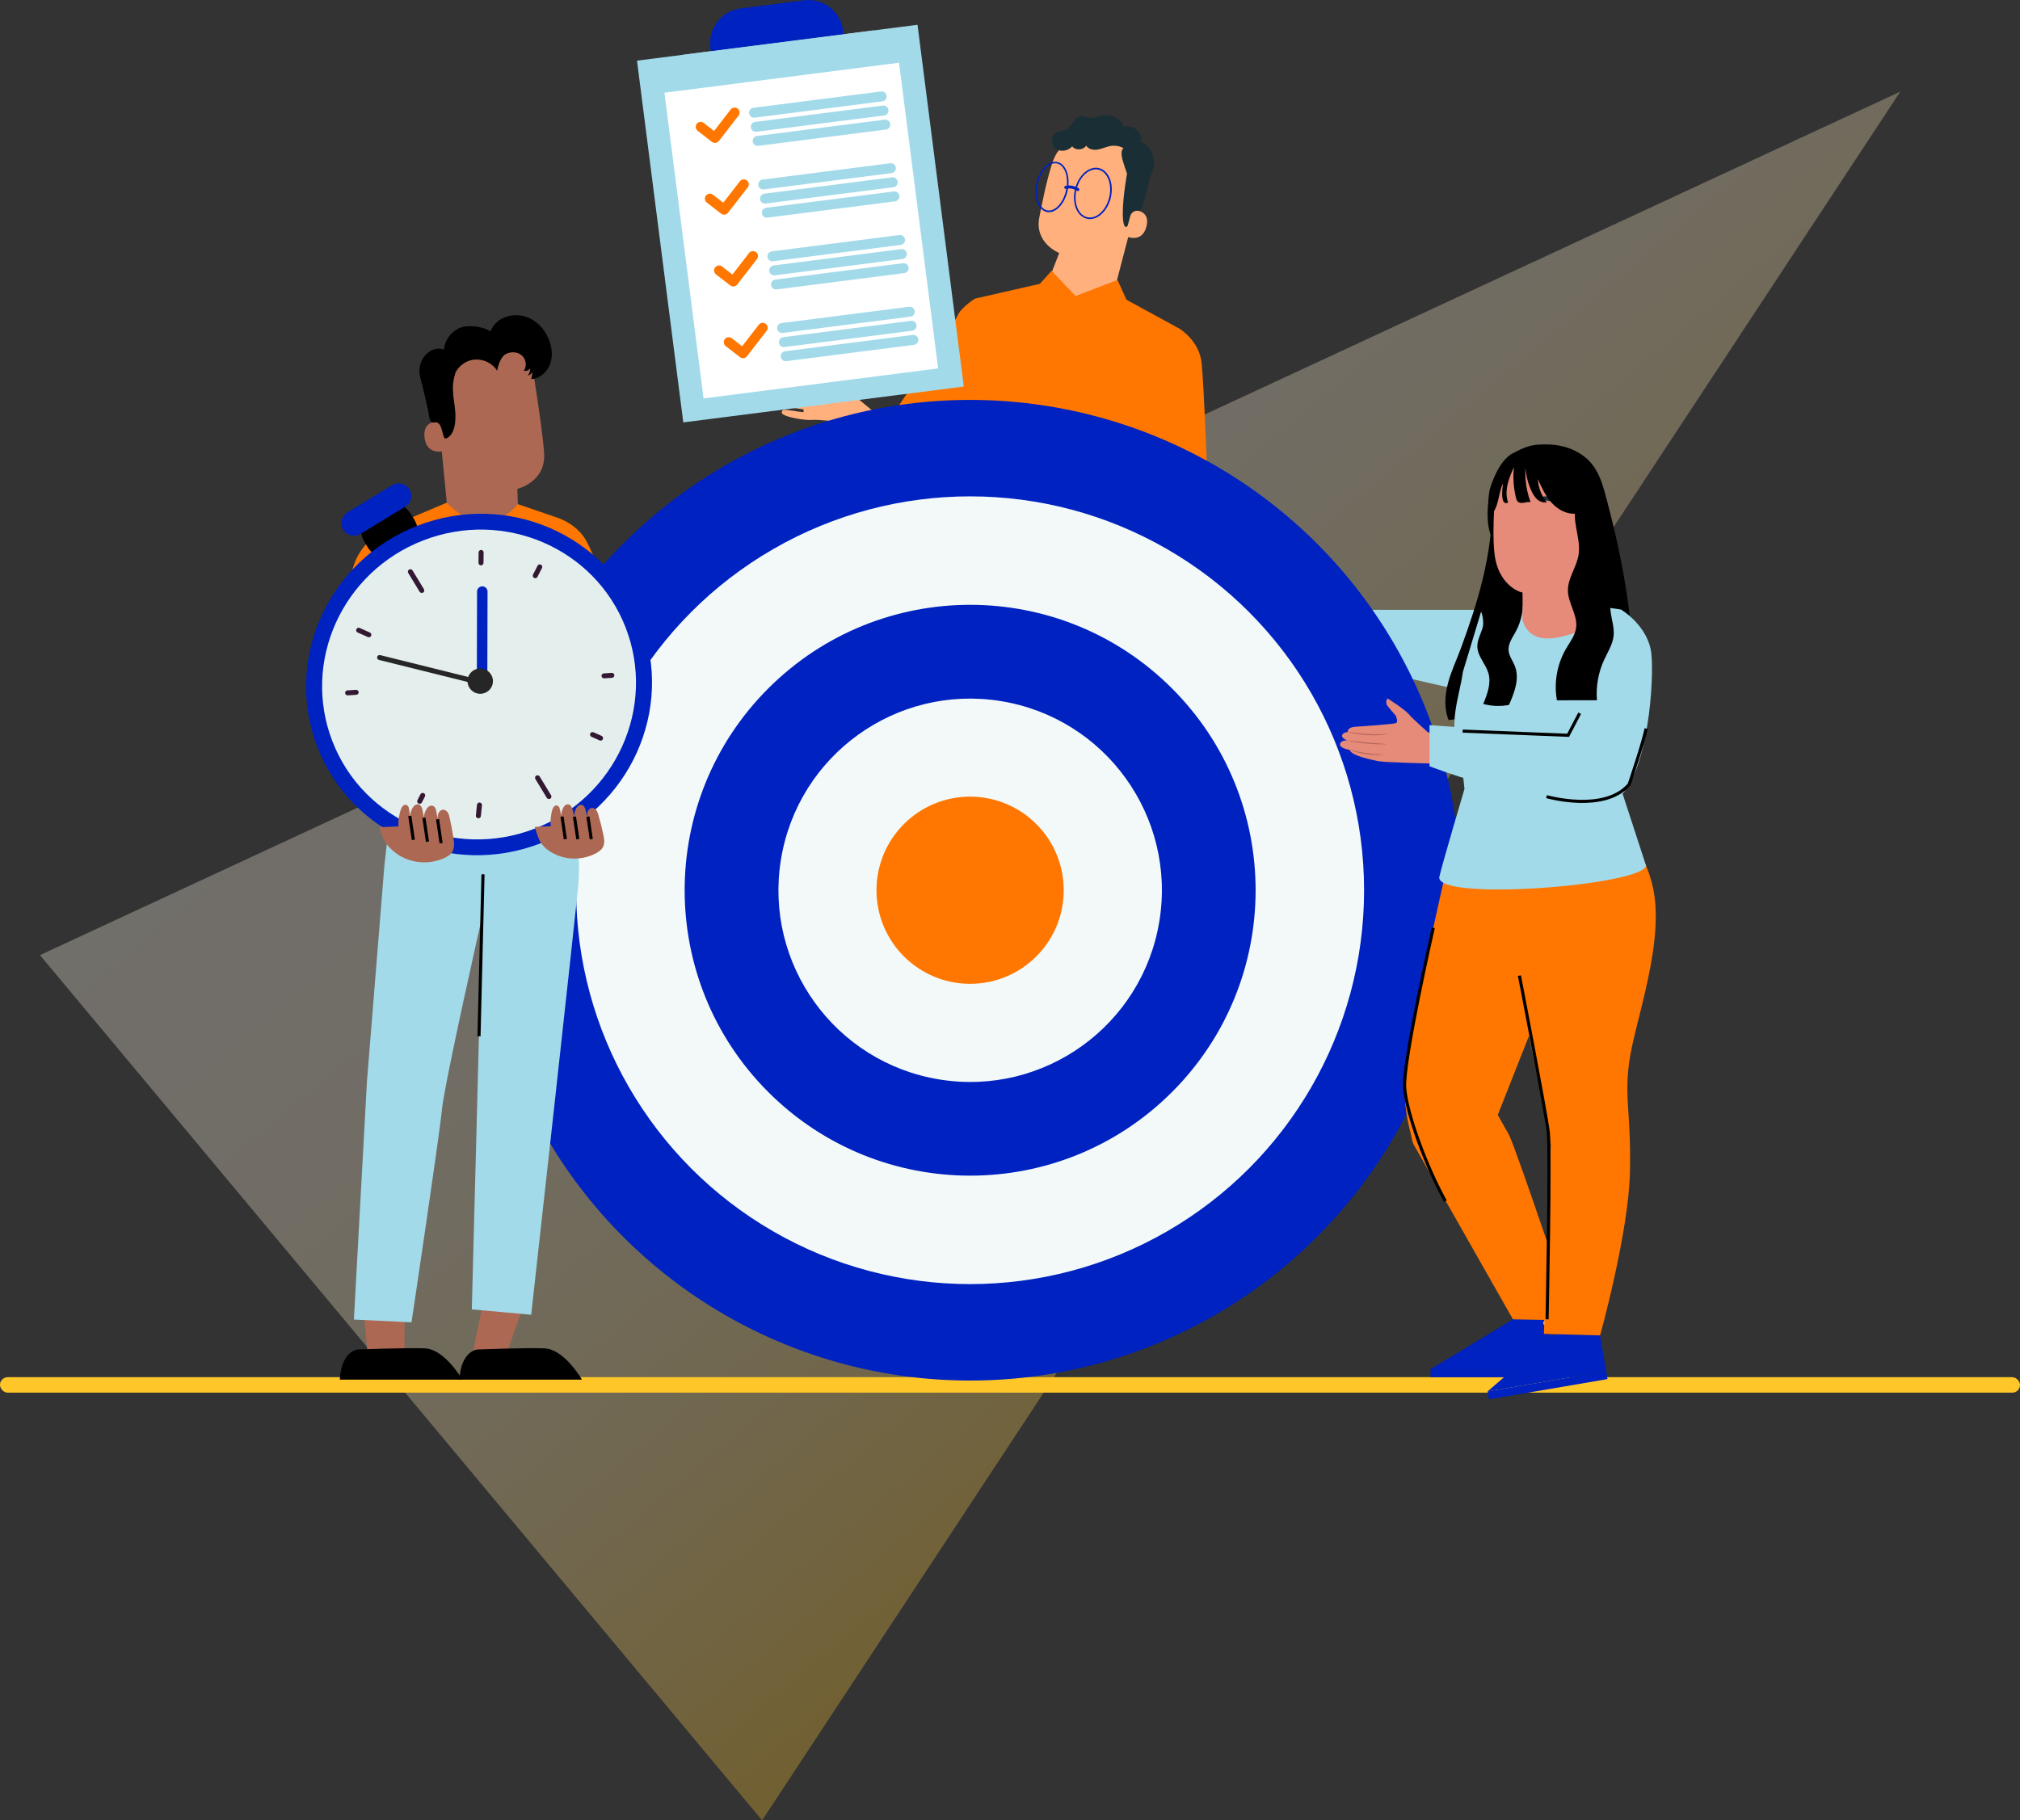 <?xml version="1.0" encoding="UTF-8" standalone="no"?>
<svg
   id="Laag_1"
   viewBox="0 0 649.28 585.24"
   version="1.1"
   width="649.28"
   height="585.24"
   xmlns="http://www.w3.org/2000/svg"
   xmlns:svg="http://www.w3.org/2000/svg">
  <rect x="0" y="0" width="649.28" height="585.24" fill="#333333" stroke="none"/>
  <defs
     id="defs21">
    <style
       id="style2">.cls-1{fill:#f3f9f8;}.cls-2,.cls-3{fill:#0022c0;}.cls-4{fill:#ffb07d;}.cls-5{fill:#fff;}.cls-6{fill:#ffc629;}.cls-7{fill:#e68a79;}.cls-8{fill:#ffbf9d;}.cls-9{fill:#e4efed;}.cls-10{fill:#f70;}.cls-11{fill:#331832;}.cls-12{fill:#ad6853;}.cls-13{fill:#b4675a;}.cls-14{fill:#e1e1e1;}.cls-15{fill:#1a2e35;}.cls-16{fill:#a2daea;}.cls-17{fill:#262626;}.cls-18{fill:url(#Naamloos_verloop_21);}.cls-18,.cls-19{opacity:.3;}.cls-20{stroke:#f70;}.cls-20,.cls-21{stroke-linecap:round;stroke-linejoin:round;stroke-width:3.2px;}.cls-20,.cls-21,.cls-22{fill:none;}.cls-21{stroke:#a2daea;}.cls-22{stroke:#000;stroke-miterlimit:10;}.cls-3{fill-rule:evenodd;}</style>
    <linearGradient
       id="Naamloos_verloop_21"
       x1="4246.66"
       y1="8517.68"
       x2="4608.95"
       y2="8517.68"
       gradientTransform="rotate(-130.14,531.86,5377.307)"
       gradientUnits="userSpaceOnUse">
      <stop
         offset="0"
         stop-color="#ffc629"
         id="stop4" />
      <stop
         offset=".14"
         stop-color="#ffd35a"
         id="stop6" />
      <stop
         offset=".28"
         stop-color="#ffde86"
         id="stop8" />
      <stop
         offset=".42"
         stop-color="#ffe8aa"
         id="stop10" />
      <stop
         offset=".57"
         stop-color="#ffefc6"
         id="stop12" />
      <stop
         offset=".71"
         stop-color="#fff4da"
         id="stop14" />
      <stop
         offset=".85"
         stop-color="#fff7e6"
         id="stop16" />
      <stop
         offset="1"
         stop-color="#fff9ea"
         id="stop18" />
    </linearGradient>
  </defs>
  <polygon
     class="cls-18"
     points="294.32,718.76 62.2,440.59 660.16,162.98 "
     id="polygon23"
     style="fill:url(#Naamloos_verloop_21)"
     transform="translate(-49.36,-133.52)" />
  <rect
     class="cls-6"
     x="0"
     y="442.76"
     width="649.28"
     height="4.99"
     rx="2.5"
     ry="2.5"
     id="rect25" />
  <g
     id="g61"
     transform="translate(-49.36,-133.52)">
    <path
       class="cls-15"
       d="m 338.78,470.99 c -5.56,1.24 -21.31,5.03 -21.93,8.31 l 39.99,6.65 1.55,-11.39 c 0.08,-0.57 -0.48,-1.02 -1.02,-0.82 -1.94,0.72 -6.4,1.34 -14.96,-2.39 -1.14,-0.5 -2.41,-0.63 -3.63,-0.36 z"
       id="path27" />
    <rect
       class="cls-12"
       x="383.09"
       y="468.65"
       width="12.96"
       height="18.09"
       transform="rotate(0.4,391.29,479.923)"
       id="rect29" />
    <path
       class="cls-15"
       d="m 378.41,479.32 c -5.31,2.07 -20.3,8.22 -20.41,11.55 l 40.53,0.48 -0.2,-11.49 c -0.01,-0.58 -0.63,-0.94 -1.13,-0.65 -1.8,1.01 -6.12,2.29 -15.15,-0.08 -1.21,-0.32 -2.48,-0.26 -3.64,0.2 z"
       id="path31" />
    <path
       class="cls-5"
       d="m 386.05,472.11 c 0,0 -0.05,-0.28 0.05,-0.78 0.09,-0.49 0.31,-1.21 0.81,-1.97 0.26,-0.36 0.53,-0.82 1.13,-1.04 0.3,-0.11 0.71,-0.02 0.93,0.28 0.22,0.29 0.26,0.63 0.23,0.95 -0.15,1.3 -1.38,2.44 -2.86,2.49 -1.48,0.02 -2.73,-0.94 -3.2,-2.12 -0.1,-0.3 -0.15,-0.67 0.04,-1 0.19,-0.33 0.62,-0.43 0.91,-0.35 0.6,0.15 0.95,0.54 1.28,0.83 0.65,0.63 1.03,1.27 1.24,1.72 0.21,0.45 0.27,0.73 0.25,0.74 -0.08,0.05 -0.42,-1.05 -1.71,-2.23 -0.33,-0.27 -0.7,-0.61 -1.13,-0.7 -0.21,-0.04 -0.4,0.03 -0.49,0.19 -0.09,0.16 -0.08,0.42 0.01,0.66 0.4,0.96 1.54,1.84 2.8,1.81 1.25,-0.03 2.33,-1.04 2.46,-2.08 0.03,-0.25 -0.02,-0.51 -0.14,-0.67 -0.12,-0.16 -0.32,-0.22 -0.51,-0.16 -0.41,0.12 -0.72,0.53 -0.97,0.86 -1.01,1.42 -1.03,2.59 -1.12,2.56 z"
       id="path33" />
    <path
       class="cls-10"
       d="m 353.31,308.25 c 0,0 -5.15,10.2 -6.13,21.98 -0.38,4.56 -6.06,133.17 -6.06,133.17 l 20.5,3.31 13.11,-117.94 1.62,0.64 c 0,0 3.14,51.71 2.75,59.94 -0.35,7.39 0.58,61.68 0.58,61.68 l 18.71,3.24 5.27,-70.75 3.83,-68.09 0.52,-19.92 -54.71,-7.25 z"
       id="path35" />
    <g
       id="g47">
      <g
         id="g43">
        <path
           class="cls-4"
           d="m 407.1,175.44 -0.81,-0.18 c -8.16,-1.8 -16.34,2.97 -18.8,10.96 -2.28,7.43 -3.19,12.98 -4.04,17.05 -1.75,8.43 6.37,11.59 6.37,11.59 l -2.37,6.1 c -1.42,5.62 2,11.32 7.63,12.71 v 0 c 5.55,1.37 11.18,-1.97 12.63,-7.51 l 8.1,-31.02 c 2.68,-8.56 -0.07,-17.26 -8.7,-19.7 z"
           id="path37" />
        <path
           class="cls-15"
           d="m 389.15,182.54 c 0,0 3.38,-4.77 6.19,-5.44 3.4,-0.81 3.98,2.86 7.09,2.69 3.11,-0.17 6.36,-0.95 8.85,1.97 2.73,3.2 0.81,4.6 0.19,8.38 -2.52,15.3 -0.7,20.19 1.66,13.24 0.26,-0.76 2.56,-0.9 3.61,-4.13 1.36,-4.18 2.67,-9.34 2.39,-12.58 -0.24,-2.74 -1.31,-4.82 -3.49,-7.35 -3.45,-3.99 -9.1,-5.3 -13.04,-5.77 -3.94,-0.46 -12.34,2.33 -13.44,9 z"
           id="path39" />
        <path
           class="cls-4"
           d="m 412.64,203.02 c 0.34,-1.29 1.68,-2.06 2.95,-1.65 1.53,0.5 3.08,1.77 2.26,4.99 -1.45,5.71 -6.88,3.07 -6.85,2.9 0.02,-0.11 1.01,-3.85 1.64,-6.24 z"
           id="path41" />
      </g>
      <path
         class="cls-15"
         d="m 388.55,181.2 c 1.54,1.31 4.12,0.92 5.43,-0.63 1.08,1.4 3.58,1.26 4.51,-0.24 0.73,1.22 2.4,1.52 3.79,1.26 1.4,-0.25 2.69,-0.92 4.09,-1.15 1.39,-0.22 2.83,0.04 4.08,0.68 -1.19,1.3 -0.37,3.6 0.41,6.05 0.45,1.41 1.08,2.92 1.4,4.36 0.32,1.45 1.67,2.77 3.13,2.53 1.2,-0.2 2,-1.31 2.66,-2.32 1.23,-1.88 2.51,-3.97 2.23,-6.19 -0.19,-1.49 -0.83,-3.63 -1.84,-4.74 -1.6,-1.74 -2.25,-1.54 -2.25,-1.54 0,0 0.27,-2.36 -1.28,-3.81 -2.05,-1.92 -4.33,-1.12 -4.33,-1.12 0,0 -0.77,-3.05 -4.59,-3.65 -2.94,-0.47 -3.93,0.88 -5.89,0.76 -1.22,-0.07 -2.39,-0.81 -3.58,-0.55 -2.01,0.43 -2.53,3.23 -4.34,4.2 -0.99,0.54 -2.24,0.43 -3.24,0.96 -1.79,0.94 -1.93,3.83 -0.38,5.14 z"
         id="path45" />
    </g>
    <g
       id="g59">
      <path
         class="cls-10"
         d="m 427.62,238.73 c 0.5,0.08 7.22,4.11 7.97,11.47 0.75,7.36 1.75,34.04 1.75,34.04 l 4.25,8.46 c 0,0 -4.01,13.57 -13.66,9.31 0,0 -6.92,0.09 -7.96,-7.08 -1.04,-7.16 -1.92,-28.17 -1.92,-28.17 l 9.56,-28.04 z"
         id="path49" />
      <path
         class="cls-10"
         d="m 408.56,223.52 2.88,6.37 16.18,8.84 -12.94,48.98 -2.37,26.38 c -0.32,3.51 -3.59,5.98 -7.05,5.32 l -53.69,-10.29 c -1.34,-0.26 -1.7,-2.06 -1.63,-3.94 0.07,-1.69 0.51,-3.34 1.23,-4.86 l 4.45,-9.52 c -1.42,6.14 7.41,-36.8 7.74,-38.36 l -0.57,-22.92 20.8,-4.75 3.78,-4.18 7.71,8.1 13.48,-5.16 z"
         id="path51" />
      <path
         class="cls-10"
         d="m 362.8,229.5 c 0,0 -4.49,2.82 -5.57,5.34 -1.08,2.52 -20.14,30.85 -20.14,30.85 l -7.32,0.76 -2.5,3.58 c -2.96,4.25 -2.66,10.05 0.91,13.8 0.22,0.24 0.45,0.45 0.67,0.63 3.43,2.86 10.26,3.88 14.98,-0.17 4.48,-3.83 18.06,-18.01 18.06,-18.01 l 3.15,-19.52 z"
         id="path53" />
      <path
         class="cls-4"
         d="m 332.95,268.19 -9.13,-7.58 -5.82,5.17 0.54,3.05 11.45,11.75 c 0,0 2.73,-1.4 3.86,-4.74 1.19,-3.52 -0.9,-7.64 -0.9,-7.64 z"
         id="path55" />
      <path
         class="cls-4"
         d="m 323.46,263.94 c 0.12,-0.17 1.56,-4.34 -1.25,-7.66 -2.81,-3.32 -5.59,-4.77 -7.23,-5.85 -1.64,-1.08 -4.83,-4.75 -5.6,-4.11 -0.77,0.64 -1.23,1.71 -0.52,3.22 0.71,1.5 5.72,4.39 4.7,5.99 -0.42,0.65 -2.12,0.5 -2.12,0.5 0,0 -6.5,-0.62 -9.16,-1.29 -2.66,-0.67 -5.17,-0.55 -5.18,0.41 -0.01,0.95 0.42,1.55 2.63,2.1 2.21,0.55 5.86,0.99 5.97,1.54 0.1,0.54 -0.69,0.75 -1.98,0.44 -1.29,-0.3 -7.44,-1.3 -7.97,-0.66 -0.53,0.63 -0.38,1.76 0.42,2.12 l 1.36,0.75 c 0,0 -1.03,1.03 -0.43,1.79 0.59,0.77 2.22,0.79 2.22,0.79 l 8.19,1.08 c 0,0 0.39,0.57 0.1,0.87 -0.29,0.3 -6.6,-1.2 -6.76,-0.51 -0.16,0.69 -0.77,0.93 1.06,1.7 1.84,0.77 6.63,1.55 8.43,1.36 1.8,-0.19 9.07,0.65 9.07,0.65 z"
         id="path57" />
    </g>
  </g>
  <polygon
     class="cls-16"
     points="494.77,349.92 520.52,355.79 526.27,329.59 490.51,329.59 "
     id="polygon63"
     transform="translate(-49.36,-133.52)" />
  <g
     id="g123"
     transform="translate(-49.36,-133.52)">
    <g
       id="g109">
      <rect
         class="cls-16"
         x="261.17"
         y="146.8"
         width="90.9"
         height="117.25"
         transform="rotate(-7.29,306.483,205.352)"
         id="rect65" />
      <rect
         class="cls-5"
         x="268.9"
         y="158.12"
         width="76.01"
         height="99.08"
         transform="rotate(-7.29,306.814,207.58)"
         id="rect67" />
      <path
         class="cls-2"
         d="m 288.13,134.88 h 20.54 c 6.21,0 11.25,5.04 11.25,11.25 v 1.2 h -43.04 v -1.2 c 0,-6.21 5.04,-11.25 11.25,-11.25 z"
         transform="rotate(-7.29,298.284,141.074)"
         id="path69" />
      <g
         id="g81">
        <polyline
           class="cls-20"
           points="274.58 174.31 279.17 177.87 285.49 169.7"
           id="polyline71" />
        <g
           id="g79">
          <line
             class="cls-21"
             x1="291.72"
             y1="169.76"
             x2="332.76"
             y2="164.51"
             id="line73" />
          <line
             class="cls-21"
             x1="292.3"
             y1="174.29"
             x2="333.34"
             y2="169.05"
             id="line75" />
          <line
             class="cls-21"
             x1="292.88"
             y1="178.83"
             x2="333.92"
             y2="173.58"
             id="line77" />
        </g>
      </g>
      <g
         id="g93">
        <polyline
           class="cls-20"
           points="277.53 197.39 282.12 200.94 288.44 192.78"
           id="polyline83" />
        <g
           id="g91">
          <line
             class="cls-21"
             x1="294.68"
             y1="192.84"
             x2="335.71"
             y2="187.59"
             id="line85" />
          <line
             class="cls-21"
             x1="295.25"
             y1="197.37"
             x2="336.29"
             y2="192.12"
             id="line87" />
          <line
             class="cls-21"
             x1="295.83"
             y1="201.9"
             x2="336.87"
             y2="196.66"
             id="line89" />
        </g>
      </g>
      <g
         id="g105">
        <polyline
           class="cls-20"
           points="280.48 220.47 285.07 224.02 291.39 215.85"
           id="polyline95" />
        <g
           id="g103">
          <line
             class="cls-21"
             x1="297.63"
             y1="215.92"
             x2="338.66"
             y2="210.67"
             id="line97" />
          <line
             class="cls-21"
             x1="298.21"
             y1="220.45"
             x2="339.24"
             y2="215.2"
             id="line99" />
          <line
             class="cls-21"
             x1="298.79"
             y1="224.98"
             x2="339.82"
             y2="219.73"
             id="line101" />
        </g>
      </g>
      <path
         class="cls-16"
         d="m 268.4,147.25 h 62.45 v 2.29 c 0,2.51 -2.04,4.55 -4.55,4.55 h -53.35 c -2.51,0 -4.55,-2.04 -4.55,-4.55 z"
         transform="rotate(-7.29,299.489,150.608)"
         id="path107" />
    </g>
    <g
       id="g121">
      <polyline
         class="cls-20"
         points="283.6 243.53 288.19 247.08 294.51 238.91"
         id="polyline111" />
      <g
         id="g119">
        <line
           class="cls-21"
           x1="300.75"
           y1="238.97"
           x2="341.78"
           y2="233.73"
           id="line113" />
        <line
           class="cls-21"
           x1="301.33"
           y1="243.51"
           x2="342.36"
           y2="238.26"
           id="line115" />
        <line
           class="cls-21"
           x1="301.9"
           y1="248.04"
           x2="342.94"
           y2="242.79"
           id="line117" />
      </g>
    </g>
  </g>
  <g
     id="g135"
     transform="translate(-49.36,-133.52)">
    <circle
       class="cls-2"
       cx="361.18"
       cy="419.73"
       r="157.64"
       id="circle125" />
    <circle
       class="cls-1"
       cx="361.18"
       cy="419.73"
       r="126.63"
       id="circle127" />
    <circle
       class="cls-2"
       cx="361.18"
       cy="419.73"
       r="91.76"
       transform="rotate(-45,361.185,419.722)"
       id="circle129" />
    <circle
       class="cls-1"
       cx="361.18"
       cy="419.73"
       r="61.62"
       transform="rotate(-80.78,361.199,419.729)"
       id="circle131" />
    <circle
       class="cls-10"
       cx="361.18"
       cy="419.73"
       r="30.09"
       id="circle133" />
  </g>
  <polygon
     class="cls-3"
     points="509.17,576.28 547.83,576.28 547.83,573.71 509.17,573.71 "
     id="polygon137"
     transform="translate(-49.36,-133.52)" />
  <polygon
     class="cls-3"
     points="535.64,557.68 509.17,573.71 547.83,573.71 547.83,557.68 "
     id="polygon139"
     transform="translate(-49.36,-133.52)" />
  <polygon
     class="cls-3"
     points="527.95,583.4 566.05,576.9 565.62,574.37 527.51,580.86 "
     id="polygon141"
     transform="translate(-49.36,-133.52)" />
  <polygon
     class="cls-3"
     points="550.92,560.61 527.51,580.86 565.62,574.37 562.93,558.56 "
     id="polygon143"
     transform="translate(-49.36,-133.52)" />
  <path
     class="cls-14"
     d="m 497.16,424.17 c 0.61,-0.05 1.22,0.43 1.3,1.03 0.08,0.61 -0.4,1.23 -1.01,1.3 -0.61,0.06 -1.36,-0.49 -1.37,-1.1 -0.01,-0.61 0.6,-1.32 1.2,-1.23"
     id="path145" />
  <g
     id="g151"
     transform="translate(-49.36,-133.52)">
    <path
       class="cls-10"
       d="m 513.96,414.27 c 0,0 -10.47,45.64 -12.66,62.91 -1.53,12.02 1.49,19.93 1.85,22.34 0.12,0.81 0.39,1.59 0.79,2.3 l 31.72,55.86 19.5,0.38 c 0,0 -17.45,-52.33 -20.71,-59.57 l -3.67,-6.52 29.03,-73.51 -45.84,-4.18 z"
       id="path147" />
    <path
       class="cls-10"
       d="m 531.01,415.08 c -0.36,1.45 16.81,86.41 16.81,86.41 l -2.21,60.87 18.06,0.49 c 0,0 9.24,-33.16 9.6,-52.73 0.36,-19.56 -1.85,-22.91 -0.25,-35.13 1.69,-12.88 12.02,-39.41 7.34,-57.41 -3.92,-15.05 -14.01,-22.29 -14.01,-22.29 l -35.34,19.78 z"
       id="path149" />
  </g>
  <path
     d="m 516.41,160.59 -36.67,1 c -0.21,17.69 -4.76,32 -10.14,46.74 -1.37,3.75 -3.1,7.29 -4.15,11.2 -1.05,3.91 -1.33,8.37 0.2,12.02 3.11,-0.89 9.78,0.75 12.89,-0.14 0.03,-1.2 0.06,-2.4 0.08,-3.59 0.2,1.56 1.18,2.98 2.35,3.68 1.51,0.9 3.26,0.89 4.93,0.83 9.7,-0.38 19.37,-2.03 28.81,-4.91 1.25,-0.38 8.77,1.74 8.77,1.74 4.15,-17.93 -1.66,-48.95 -7.09,-68.56 z"
     id="path153" />
  <path
     class="cls-16"
     d="m 476.24,196.07 -6.04,19.98 c 0,0 0.21,-1.58 0,0 -1.04,7.87 -5.17,17.33 -0.68,26.46 l 1.2,11.13 c 0,0 -7.33,24.72 -8.11,28.4 -0.58,7.76 64.54,2.69 66.5,-3.64 l -8.55,-26.23 0.56,-33.51 c 0.47,-11.14 -0.1,-22.7 -0.1,-22.7 l -15.62,-2.26 -16,1.17 z"
     id="path155" />
  <g
     class="cls-19"
     id="g159"
     transform="translate(-49.36,-133.52)">
    <path
       d="m 542.98,373.32 c -2.78,-0.77 -5.36,-2.24 -6.78,-4.75 l -0.05,0.15 c 0.54,3.25 3.29,6.27 6.47,7.11 3.18,0.84 6.55,-0.49 8.62,-3.05 -2.72,0.95 -5.48,1.31 -8.26,0.54 z"
       id="path157" />
  </g>
  <g
     id="g173"
     transform="translate(-49.36,-133.52)">
    <g
       id="g169">
      <path
         class="cls-7"
         d="m 508.32,368.93 c 0,0 -4.87,-4.27 -6.17,-5.83 -1.31,-1.56 -6.74,-5.01 -6.74,-5.01 0,0 -0.79,0.48 -0.33,1.95 0.14,0.45 2.92,3.57 2.92,3.57 0,0 0.94,2.08 -0.02,2.42 -0.96,0.34 -13.1,1.15 -13.1,1.15 -2.6,0.18 -2.31,1.69 -2.31,1.69 0,0 -1.79,0.06 -1.85,1.27 -0.04,0.78 1.71,1.45 1.71,1.45 0,0 -1.93,-0.26 -2.34,1.09 -0.41,1.35 3.12,1.96 3.12,1.96 0.48,1.89 7.28,3.18 9.09,3.59 1.81,0.41 17.75,0.79 17.75,0.79 l 1.8,-9.13 -3.54,-0.97 z"
         id="path161" />
      <path
         class="cls-13"
         d="m 495.49,369.53 c 0,0 -0.71,0.18 -1.89,0.29 -1.18,0.1 -2.81,0.15 -4.61,0.04 -1.8,-0.11 -3.42,-0.34 -4.57,-0.55 -1.16,-0.21 -1.87,-0.4 -1.86,-0.44 0,-0.05 0.73,0.05 1.89,0.2 1.16,0.15 2.77,0.34 4.56,0.45 1.78,0.11 3.4,0.1 4.57,0.06 1.17,-0.04 1.9,-0.09 1.9,-0.04 z"
         id="path163" />
      <path
         class="cls-13"
         d="m 495.02,372.79 c 0,0 -0.7,0.06 -1.83,0.04 -1.13,-0.02 -2.68,-0.08 -4.4,-0.22 -1.72,-0.14 -3.26,-0.36 -4.37,-0.58 -1.11,-0.21 -1.78,-0.4 -1.77,-0.44 0,-0.05 0.7,0.05 1.81,0.2 1.11,0.15 2.65,0.33 4.36,0.47 1.65,0.12 3.14,0.23 4.38,0.32 1.12,0.08 1.82,0.16 1.81,0.2 z"
         id="path165" />
      <path
         class="cls-13"
         d="m 494.06,376.07 c 0,0 -0.61,0.14 -1.61,0.17 -1,0.03 -2.39,-0.03 -3.9,-0.25 -1.51,-0.22 -2.86,-0.54 -3.82,-0.81 -0.96,-0.27 -1.54,-0.49 -1.53,-0.53 0.03,-0.11 2.4,0.57 5.39,1.01 1.5,0.22 2.86,0.32 3.85,0.35 0.99,0.03 1.61,0.02 1.61,0.07 z"
         id="path167" />
    </g>
    <path
       class="cls-16"
       d="m 570.38,329.48 c 0,0 8.9,5.26 9.79,14.37 0.86,8.71 -1.01,37.5 -10.43,46.08 -2.16,1.97 -16.91,1.59 -30.89,-1.24 -15.37,-3.11 -30,-8.82 -30,-8.82 v -13.23 c 0,0 44.53,3.29 44.53,3.29 l 16.99,-40.45 z"
       id="path171" />
  </g>
  <g
     id="g199"
     transform="translate(-49.36,-133.52)">
    <path
       d="m 534.25,342.58 c -0.15,-2.16 1.26,-4.07 2.3,-5.98 1.93,-3.55 2.69,-7.73 2.13,-11.73 l -13.76,4.33 c 0.93,1.27 1.55,4.41 0.92,6.38 -0.63,1.97 -1.7,3.88 -1.62,5.94 0.12,3.09 2.73,5.5 3.57,8.47 0.92,3.27 -0.39,6.7 -1.68,9.84 2.69,0.75 5.55,0.86 8.28,0.32 1.72,-3.94 3.46,-8.39 1.92,-12.4 -0.67,-1.75 -1.94,-3.32 -2.07,-5.18 z"
       id="path175" />
    <g
       id="g195">
      <g
         id="g185">
        <path
           d="m 566.25,296.13 c -1.42,-6.04 -2.88,-12.32 -7.88,-15.99 -4.46,-3.27 -9.44,-4.06 -14.95,-3.65 -2.71,0.2 -5.74,1.56 -8.07,2.97 -3.19,1.94 -4.44,5.71 -5.9,9.15 -2.92,6.88 -2.22,16.05 -0.01,18.54 l 28.82,14.04 c 4.93,-2.77 8.25,-4.1 9.4,-9.64 0.78,-3.77 -0.53,-11.67 -1.41,-15.42 z"
           id="path177" />
        <g
           id="g183">
          <path
             class="cls-7"
             d="m 557.94,285.76 -18.01,-4.68 c -5.77,-0.65 -9.66,6.44 -10.07,12.23 -0.45,6.44 -0.74,14.32 -0.01,19.13 1.26,8.28 6.8,11.03 8.39,11.47 0.26,0.07 0.48,0.08 0.48,0.08 0,0.41 0.04,1.04 0.05,2.42 l -0.05,6.46 c 2.38,7.84 10.32,6.9 20.24,2.82 l 1.99,-46.46 c 0.05,-1.76 -1.26,-3.27 -3.02,-3.47 z"
             id="path179" />
          <path
             class="cls-15"
             d="m 544,293.95 c 0.11,0.37 1.45,0.28 3,0.57 1.56,0.26 2.78,0.8 3.01,0.48 0.1,-0.15 -0.1,-0.5 -0.58,-0.89 -0.48,-0.38 -1.27,-0.77 -2.2,-0.93 -0.93,-0.16 -1.8,-0.07 -2.38,0.13 -0.59,0.19 -0.89,0.46 -0.85,0.64 z"
             id="path181" />
        </g>
      </g>
      <path
         d="m 539.75,279.96 c -0.44,3.9 0.22,7.91 1.89,11.46 0.47,0.99 1.03,1.97 1.85,2.68 0.83,0.72 1.98,1.14 3.04,0.88 -1.7,-2.09 -2.72,-4.73 -2.87,-7.42 1.23,2.71 2.49,5.47 4.5,7.66 2.01,2.19 4.93,3.77 7.88,3.42 l -0.26,-1.98 c 0.47,1.41 1.22,2.8 2.45,3.63 1.23,0.83 3.02,0.96 4.15,-0.02 -1.13,-4.81 1.68,-10.14 -0.31,-14.66 -1.38,-3.13 -4.71,-4.94 -8,-5.88 -4.63,-1.32 -9.6,-1.38 -14.26,-0.17"
         id="path187" />
      <g
         id="g193">
        <path
           class="cls-15"
           d="m 540.15,280.03 c -0.01,0.07 -0.03,0.14 -0.04,0.21 h 0.03 c 0,-0.06 0,-0.14 0,-0.21 z"
           id="path189" />
        <path
           d="m 540.12,280.24 -0.59,-0.23 c -1.85,-0.89 -3.07,-1.92 -5.83,0.66 -1.5,1.4 -2.81,3.47 -3.74,5.57 -0.83,1.88 -1.72,3.92 -1.98,5.95 -0.34,2.66 -0.38,4.6 0,7.41 1.61,-1.13 2.39,-3.1 2.87,-5 0.47,-1.91 0.73,-3.9 1.64,-5.64 -0.23,1.63 -0.47,3.29 -0.16,4.9 0.08,0.44 0.22,0.9 0.56,1.2 0.34,0.29 0.93,0.33 1.2,-0.03 -0.65,-1.85 -0.59,-3.9 -0.15,-5.81 0.44,-1.91 1.23,-3.72 2.04,-5.52 -0.35,3.28 -0.13,6.61 0.64,9.81 0.11,0.46 0.25,0.94 0.59,1.27 0.51,0.49 1.31,0.48 2.01,0.36 0.7,-0.12 1.41,-0.33 2.1,-0.15 -1.72,-4.69 -2.14,-9.85 -1.19,-14.75 z"
           id="path191" />
      </g>
    </g>
    <path
       d="m 556.32,295.21 c -2.26,5.14 1.31,11.08 0.45,16.63 -0.62,4 -3.5,7.52 -3.44,11.57 0.06,4.1 3.17,7.85 2.64,11.91 -0.33,2.51 -1.98,4.6 -3.26,6.79 -2.88,4.95 -3.93,10.93 -2.91,16.56 4.29,0 8.58,-0.02 12.86,-0.02 -0.36,-4.4 0.43,-8.9 2.27,-12.91 1.18,-2.57 2.81,-5.03 3.09,-7.85 0.26,-2.58 -0.65,-5.13 -0.96,-7.7 -0.56,-4.69 0.88,-9.34 1.7,-13.99 0.82,-4.65 0.92,-9.84 -1.9,-13.63"
       id="path197" />
  </g>
  <g
     id="g207"
     transform="translate(-49.36,-133.52)">
    <path
       class="cls-2"
       d="m 406.46,196.83 c 0.11,-0.53 0.2,-1.09 0.23,-1.64 0.02,-0.19 0.03,-0.39 0.03,-0.58 0,-0.33 0,-0.64 -0.02,-0.96 -0.15,-2.19 -0.96,-4.03 -2.3,-5.15 -1.05,-0.89 -2.32,-1.22 -3.66,-0.96 -0.27,0.06 -0.55,0.13 -0.81,0.23 -2.14,0.79 -3.97,3.04 -4.83,5.78 -0.1,0.31 -0.19,0.62 -0.25,0.94 -0.18,0.75 -0.27,1.53 -0.29,2.32 -0.01,0.76 0.05,1.49 0.19,2.17 0.32,1.66 1.06,3.03 2.14,3.93 0.44,0.36 0.91,0.64 1.41,0.81 0.15,0.05 0.3,0.1 0.46,0.13 0.57,0.13 1.17,0.14 1.79,0.02 0.64,-0.12 1.26,-0.37 1.85,-0.74 1.47,-0.91 2.72,-2.5 3.49,-4.42 0.08,-0.19 0.16,-0.4 0.23,-0.6 0.14,-0.42 0.27,-0.85 0.36,-1.3 z m -10.37,4.35 c -0.38,-0.66 -0.67,-1.44 -0.84,-2.29 -0.13,-0.65 -0.19,-1.35 -0.18,-2.06 0.01,-0.72 0.1,-1.42 0.24,-2.11 0.07,-0.33 0.15,-0.65 0.25,-0.96 0.82,-2.68 2.59,-4.85 4.66,-5.55 0.2,-0.07 0.4,-0.12 0.61,-0.16 0.55,-0.11 1.07,-0.1 1.57,0.01 0.6,0.13 1.15,0.41 1.66,0.83 0.69,0.58 1.24,1.4 1.6,2.38 0.15,0.39 0.26,0.8 0.35,1.25 0,0.03 0,0.05 0.01,0.07 0,0.01 0,0.03 0.01,0.04 0.05,0.23 0.08,0.45 0.1,0.69 0.05,0.41 0.07,0.84 0.06,1.28 0,0.48 -0.05,0.95 -0.12,1.41 -0.04,0.31 -0.1,0.62 -0.18,0.92 -0.08,0.32 -0.17,0.63 -0.26,0.94 v 0 c -0.66,2.01 -1.85,3.72 -3.3,4.69 -0.59,0.41 -1.23,0.69 -1.9,0.81 -0.7,0.13 -1.38,0.08 -2.02,-0.14 -0.43,-0.15 -0.84,-0.39 -1.21,-0.71 -0.43,-0.35 -0.8,-0.8 -1.1,-1.33 0,0 0,-0.01 -0.02,-0.02 z"
       id="path201" />
    <path
       class="cls-2"
       d="m 392.15,194.81 c 0.06,-0.21 0.11,-0.42 0.16,-0.64 -0.09,0.02 -0.16,0.03 -0.2,0.04 -0.21,1.16 -0.58,2.26 -1.06,3.24 0,0 0,-0.01 0.01,-0.01 0.06,-0.11 0.12,-0.21 0.17,-0.32 0,-0.02 0.02,-0.04 0.02,-0.05 0.07,-0.13 0.13,-0.26 0.19,-0.4 0.09,-0.2 0.19,-0.4 0.27,-0.61 0.08,-0.21 0.16,-0.41 0.23,-0.63 0.07,-0.2 0.13,-0.41 0.19,-0.61 z m 0,0 c 0.06,-0.21 0.11,-0.42 0.16,-0.64 -0.09,0.02 -0.16,0.03 -0.2,0.04 -0.21,1.16 -0.58,2.26 -1.06,3.24 0,0 0,-0.01 0.01,-0.01 0.06,-0.11 0.12,-0.21 0.17,-0.32 0,-0.02 0.02,-0.04 0.02,-0.05 0.07,-0.13 0.13,-0.26 0.19,-0.4 0.09,-0.2 0.19,-0.4 0.27,-0.61 0.08,-0.21 0.16,-0.41 0.23,-0.63 0.07,-0.2 0.13,-0.41 0.19,-0.61 z m 0,0 c 0.06,-0.21 0.11,-0.42 0.16,-0.64 -0.09,0.02 -0.16,0.03 -0.2,0.04 -0.21,1.16 -0.58,2.26 -1.06,3.24 0,0 0,-0.01 0.01,-0.01 0.06,-0.11 0.12,-0.21 0.17,-0.32 0,-0.02 0.02,-0.04 0.02,-0.05 0.07,-0.13 0.13,-0.26 0.19,-0.4 0.09,-0.2 0.19,-0.4 0.27,-0.61 0.08,-0.21 0.16,-0.41 0.23,-0.63 0.07,-0.2 0.13,-0.41 0.19,-0.61 z m 0,0 c 0.06,-0.21 0.11,-0.42 0.16,-0.64 -0.09,0.02 -0.16,0.03 -0.2,0.04 -0.21,1.16 -0.58,2.26 -1.06,3.24 0,0 0,-0.01 0.01,-0.01 0.06,-0.11 0.12,-0.21 0.17,-0.32 0,-0.02 0.02,-0.04 0.02,-0.05 0.07,-0.13 0.13,-0.26 0.19,-0.4 0.09,-0.2 0.19,-0.4 0.27,-0.61 0.08,-0.21 0.16,-0.41 0.23,-0.63 0.07,-0.2 0.13,-0.41 0.19,-0.61 z m 0,0 c 0.06,-0.21 0.11,-0.42 0.16,-0.64 -0.09,0.02 -0.16,0.03 -0.2,0.04 -0.21,1.16 -0.58,2.26 -1.06,3.24 0,0 0,-0.01 0.01,-0.01 0.06,-0.11 0.12,-0.21 0.17,-0.32 0,-0.02 0.02,-0.04 0.02,-0.05 0.07,-0.13 0.13,-0.26 0.19,-0.4 0.09,-0.2 0.19,-0.4 0.27,-0.61 0.08,-0.21 0.16,-0.41 0.23,-0.63 0.07,-0.2 0.13,-0.41 0.19,-0.61 z m 0,0 c 0.06,-0.21 0.11,-0.42 0.16,-0.64 -0.09,0.02 -0.16,0.03 -0.2,0.04 -0.21,1.16 -0.58,2.26 -1.06,3.24 0,0 0,-0.01 0.01,-0.01 0.06,-0.11 0.12,-0.21 0.17,-0.32 0,-0.02 0.02,-0.04 0.02,-0.05 0.07,-0.13 0.13,-0.26 0.19,-0.4 0.09,-0.2 0.19,-0.4 0.27,-0.61 0.08,-0.21 0.16,-0.41 0.23,-0.63 0.07,-0.2 0.13,-0.41 0.19,-0.61 z m 0,0 c 0.06,-0.21 0.11,-0.42 0.16,-0.64 -0.09,0.02 -0.16,0.03 -0.2,0.04 -0.21,1.16 -0.58,2.26 -1.06,3.24 0,0 0,-0.01 0.01,-0.01 0.06,-0.11 0.12,-0.21 0.17,-0.32 0,-0.02 0.02,-0.04 0.02,-0.05 0.07,-0.13 0.13,-0.26 0.19,-0.4 0.09,-0.2 0.19,-0.4 0.27,-0.61 0.08,-0.21 0.16,-0.41 0.23,-0.63 0.07,-0.2 0.13,-0.41 0.19,-0.61 z m 0,0 c 0.06,-0.21 0.11,-0.42 0.16,-0.64 -0.09,0.02 -0.16,0.03 -0.2,0.04 -0.21,1.16 -0.58,2.26 -1.06,3.24 0,0 0,-0.01 0.01,-0.01 0.06,-0.11 0.12,-0.21 0.17,-0.32 0,-0.02 0.02,-0.04 0.02,-0.05 0.07,-0.13 0.13,-0.26 0.19,-0.4 0.09,-0.2 0.19,-0.4 0.27,-0.61 0.08,-0.21 0.16,-0.41 0.23,-0.63 0.07,-0.2 0.13,-0.41 0.19,-0.61 z m 0.5,-0.69 c 0.06,-0.32 0.1,-0.64 0.13,-0.97 0.02,-0.17 0.03,-0.35 0.04,-0.52 0.13,-2.7 -0.65,-5.04 -2.06,-6.25 -0.34,-0.28 -0.69,-0.5 -1.07,-0.64 -0.31,-0.12 -0.63,-0.19 -0.96,-0.21 -0.24,-0.01 -0.47,0 -0.72,0.04 v 0 c -0.06,0 -0.12,0.02 -0.18,0.03 -2.9,0.58 -5.43,4.63 -5.63,9.03 -0.12,2.7 0.65,5.04 2.07,6.25 0.36,0.31 0.76,0.54 1.17,0.68 0.49,0.17 1.01,0.21 1.55,0.14 0,0 0.01,0 0.02,0 0.07,0 0.13,-0.02 0.2,-0.03 1.05,-0.21 2.06,-0.87 2.91,-1.85 v 0 c 0,0 0,0 0,0 0.85,-0.96 1.56,-2.23 2.04,-3.65 0.22,-0.65 0.4,-1.33 0.51,-2.04 z m -1.66,3.46 c -0.49,0.96 -1.1,1.78 -1.77,2.4 -0.56,0.52 -1.18,0.9 -1.81,1.08 0,0 0,0 -0.01,0 0,0 0,0 0,0 -0.02,0.01 -0.05,0.02 -0.07,0.02 -0.08,0.03 -0.16,0.05 -0.24,0.06 -0.09,0.02 -0.19,0.04 -0.28,0.04 -0.81,0.09 -1.57,-0.15 -2.21,-0.71 -1.28,-1.1 -1.99,-3.22 -1.89,-5.73 0,0 0,-0.01 0,-0.02 0,0 0,-0.02 0,-0.02 v 0 c 0,0 0,-0.05 0,-0.07 0.2,-4.18 2.54,-8.01 5.22,-8.55 0.17,-0.03 0.34,-0.05 0.51,-0.06 0.34,-0.01 0.67,0.04 0.98,0.14 0.36,0.12 0.69,0.31 1,0.58 0.02,0.02 0.05,0.04 0.07,0.07 0.61,0.55 1.09,1.35 1.41,2.31 0.32,1 0.47,2.18 0.41,3.45 -0.01,0.2 -0.02,0.4 -0.04,0.6 -0.03,0.34 -0.08,0.68 -0.14,1.02 -0.21,1.16 -0.58,2.26 -1.06,3.24 -0.03,0.04 -0.05,0.09 -0.07,0.13 z m 1.16,-2.77 c 0.06,-0.21 0.11,-0.42 0.16,-0.64 -0.09,0.02 -0.16,0.03 -0.2,0.04 -0.21,1.16 -0.58,2.26 -1.06,3.24 0,0 0,-0.01 0.01,-0.01 0.06,-0.11 0.12,-0.21 0.17,-0.32 0,-0.02 0.02,-0.04 0.02,-0.05 0.07,-0.13 0.13,-0.26 0.19,-0.4 0.09,-0.2 0.19,-0.4 0.27,-0.61 0.08,-0.21 0.16,-0.41 0.23,-0.63 0.07,-0.2 0.13,-0.41 0.19,-0.61 z m 0,0 c 0.06,-0.21 0.11,-0.42 0.16,-0.64 -0.09,0.02 -0.16,0.03 -0.2,0.04 -0.21,1.16 -0.58,2.26 -1.06,3.24 0,0 0,-0.01 0.01,-0.01 0.06,-0.11 0.12,-0.21 0.17,-0.32 0,-0.02 0.02,-0.04 0.02,-0.05 0.07,-0.13 0.13,-0.26 0.19,-0.4 0.09,-0.2 0.19,-0.4 0.27,-0.61 0.08,-0.21 0.16,-0.41 0.23,-0.63 0.07,-0.2 0.13,-0.41 0.19,-0.61 z m 0,0 c 0.06,-0.21 0.11,-0.42 0.16,-0.64 -0.09,0.02 -0.16,0.03 -0.2,0.04 -0.21,1.16 -0.58,2.26 -1.06,3.24 0,0 0,-0.01 0.01,-0.01 0.06,-0.11 0.12,-0.21 0.17,-0.32 0,-0.02 0.02,-0.04 0.02,-0.05 0.07,-0.13 0.13,-0.26 0.19,-0.4 0.09,-0.2 0.19,-0.4 0.27,-0.61 0.08,-0.21 0.16,-0.41 0.23,-0.63 0.07,-0.2 0.13,-0.41 0.19,-0.61 z m 0,0 c 0.06,-0.21 0.11,-0.42 0.16,-0.64 -0.09,0.02 -0.16,0.03 -0.2,0.04 -0.21,1.16 -0.58,2.26 -1.06,3.24 0,0 0,-0.01 0.01,-0.01 0.06,-0.11 0.12,-0.21 0.17,-0.32 0,-0.02 0.02,-0.04 0.02,-0.05 0.07,-0.13 0.13,-0.26 0.19,-0.4 0.09,-0.2 0.19,-0.4 0.27,-0.61 0.08,-0.21 0.16,-0.41 0.23,-0.63 0.07,-0.2 0.13,-0.41 0.19,-0.61 z m 0,0 c 0.06,-0.21 0.11,-0.42 0.16,-0.64 -0.09,0.02 -0.16,0.03 -0.2,0.04 -0.21,1.16 -0.58,2.26 -1.06,3.24 0,0 0,-0.01 0.01,-0.01 0.06,-0.11 0.12,-0.21 0.17,-0.32 0,-0.02 0.02,-0.04 0.02,-0.05 0.07,-0.13 0.13,-0.26 0.19,-0.4 0.09,-0.2 0.19,-0.4 0.27,-0.61 0.08,-0.21 0.16,-0.41 0.23,-0.63 0.07,-0.2 0.13,-0.41 0.19,-0.61 z m 0,0 c 0.06,-0.21 0.11,-0.42 0.16,-0.64 -0.09,0.02 -0.16,0.03 -0.2,0.04 -0.21,1.16 -0.58,2.26 -1.06,3.24 0,0 0,-0.01 0.01,-0.01 0.06,-0.11 0.12,-0.21 0.17,-0.32 0,-0.02 0.02,-0.04 0.02,-0.05 0.07,-0.13 0.13,-0.26 0.19,-0.4 0.09,-0.2 0.19,-0.4 0.27,-0.61 0.08,-0.21 0.16,-0.41 0.23,-0.63 0.07,-0.2 0.13,-0.41 0.19,-0.61 z m 0,0 c 0.06,-0.21 0.11,-0.42 0.16,-0.64 -0.09,0.02 -0.16,0.03 -0.2,0.04 -0.21,1.16 -0.58,2.26 -1.06,3.24 0,0 0,-0.01 0.01,-0.01 0.06,-0.11 0.12,-0.21 0.17,-0.32 0,-0.02 0.02,-0.04 0.02,-0.05 0.07,-0.13 0.13,-0.26 0.19,-0.4 0.09,-0.2 0.19,-0.4 0.27,-0.61 0.08,-0.21 0.16,-0.41 0.23,-0.63 0.07,-0.2 0.13,-0.41 0.19,-0.61 z"
       id="path203" />
    <path
       class="cls-2"
       d="m 391.77,194.23 c -0.14,-0.05 -0.25,-0.15 -0.3,-0.3 -0.09,-0.25 0.04,-0.53 0.3,-0.61 0.08,-0.03 2.01,-0.67 4.3,0.73 0.23,0.14 0.3,0.44 0.16,0.66 -0.14,0.23 -0.44,0.3 -0.67,0.16 -1.9,-1.17 -3.46,-0.65 -3.47,-0.64 -0.11,0.04 -0.22,0.03 -0.32,0 z"
       id="path205" />
  </g>
  <path
     class="cls-22"
     d="m 460.69,298.29 c 0,0 -9.79,43 -9.19,51.44 0.6,8.44 7.22,25.97 13.09,36.44"
     id="path209" />
  <path
     class="cls-22"
     d="m 488.38,313.66 c 0,0 8.55,44.09 9.27,50.32 0.72,6.24 -0.38,60.18 -0.38,60.18"
     id="path211" />
  <polyline
     class="cls-22"
     points="557.11 362.82 553.39 369.92 519.49 368.57"
     id="polyline213"
     transform="translate(-49.36,-133.52)" />
  <path
     class="cls-22"
     d="m 497.1,256.12 c 0,0 18.68,5.34 26.56,-3.95 0,0 4.57,-13.44 5.45,-17.94"
     id="path215" />
  <g
     id="g333"
     transform="translate(-49.36,-133.52)">
    <g
       id="g269">
      <polygon
         class="cls-12"
         points="219.14,548.9 205.33,548.9 201.49,567.64 212.62,567.51 "
         id="polygon217" />
      <path
         d="m 197.02,577.07 h 39.39 c 0,0 -5.63,-9.8 -12.02,-10.05 -6.39,-0.25 -21.61,0.37 -21.61,0.37 0,0 -5.24,0.37 -5.76,9.68 z"
         id="path219" />
      <polygon
         class="cls-12"
         points="165.74,549.02 179.47,549.02 179.35,567.89 167.4,567.63 "
         id="polygon221" />
      <path
         d="m 158.58,577.07 h 39.39 c 0,0 -5.63,-9.8 -12.02,-10.05 -6.39,-0.25 -21.61,0.37 -21.61,0.37 0,0 -5.24,0.37 -5.76,9.68 z"
         id="path223" />
      <g
         id="g267">
        <path
           class="cls-12"
           d="m 221.41,257.32 c -1.38,-8.92 -2.32,-15.7 -11.33,-15.05 l -7.95,0.48 c -9.61,1.27 -13.9,10.13 -12.37,19.7 l 3.34,33.96 0.16,7.02 22.88,2.08 -0.49,-14.82 c 0,0 9.17,-2.12 8.61,-11.4 -0.27,-4.48 -1.58,-13.67 -2.86,-21.97 z"
           id="path225" />
        <path
           class="cls-12"
           d="m 191.91,271.37 c -0.16,-1.43 -1.48,-2.47 -2.89,-2.23 -1.72,0.29 -3.57,1.41 -3.2,4.98 0.66,6.33 6.88,4.35 6.87,4.17 0,-0.12 -0.48,-4.28 -0.78,-6.92 z"
           id="path227" />
        <path
           d="m 186.84,264.92 c 0.52,1.81 0.33,4.83 1.96,4.42 3.22,-0.81 2.45,5.78 3.99,5.14 1.52,-0.64 2.87,-2.51 2.96,-6.57 0.12,-5.15 -1.95,-8.87 0.08,-14.77 1.36,-2.37 3.78,-3.98 6.51,-4.04 2.73,-0.06 5.37,1.32 6.83,3.62 0.29,-1.8 1.16,-4.51 2.77,-5.37 1.6,-0.87 3.74,-0.76 5.12,0.42 1.38,1.19 1.76,3.46 0.67,4.92 0.73,0.24 1.61,-0.08 2.02,-0.73 0.07,0.84 -0.23,1.7 -0.8,2.32 0.66,-0.17 1.25,-0.58 1.63,-1.14 -0.16,0.74 -0.32,1.49 -0.48,2.23 2.71,0.07 5.37,-2.55 6.12,-4.89 1.14,-3.54 0.26,-7.12 -1.72,-10.27 -1.98,-3.15 -5.52,-5.37 -9.25,-5.34 -3.72,0.03 -6.84,1.8 -8.27,5.23 -2.42,-1.71 -7.31,-2.3 -10,-1.08 -2.69,1.22 -4.65,3.94 -4.95,6.89 -1.68,-0.71 -3.71,-0.16 -5.13,0.99 -0.12,0.1 -0.23,0.2 -0.34,0.3 -1.95,1.8 -2.74,4.53 -2.25,7.13 0.2,1.03 0.55,2.1 0.76,2.93 0.63,2.46 1.77,7.66 1.77,7.66 z"
           id="path229" />
        <path
           class="cls-16"
           d="m 233.23,394.65 c 0,0 2.78,9.83 2.13,21.91 -0.25,4.67 -15.26,139.65 -15.26,139.65 l -19.09,-1.72 3.3,-126.2 c 0,0 -12.17,53.81 -12.93,62.2 -0.68,7.54 -9.75,68.15 -9.75,68.15 l -18.52,-0.88 4.2,-76.61 5.62,-69.55 2.25,-20.26 58.05,3.32 z"
           id="path231" />
        <path
           class="cls-8"
           d="m 243.59,324.55 c 2.84,8.28 2.52,7.57 7.83,32.3 0.98,4.56 -0.75,11.7 -4.86,13.9 -4.11,2.2 -11.43,-0.22 -13.88,-4.19 l -3.94,-37.33 z"
           id="path233" />
        <path
           class="cls-10"
           d="m 175.17,369.4 0.11,-19.67 -0.08,-1.93 -19.96,-4.66 c 0,0 3.92,-12.91 7.51,-26.79 2.08,-8.01 8.98,-12.04 10.65,-12.91 v 0 c 0,0 0.36,-0.18 0.36,-0.18 0,0 0,0 0,0 v 0 l 19.21,-8.13 c 3.88,4.14 9.53,7.46 14.98,5.87 2.98,-0.87 6.03,-3.07 7.9,-5.39 l 12.95,4.44 v 0 c 3.32,1.22 6.84,3.54 8.95,7.26 2.71,4.79 11.36,26.77 11.52,27.26 l -16.03,1.44 c 0,0 2.85,52.01 1.84,61.3 0,0 -3.89,2.69 -13.72,3.16 -19.92,0.94 -49.58,-0.47 -49.58,-0.47 0.46,-3 0.95,-8.01 1.23,-10.55 z"
           id="path235" />
        <path
           class="cls-8"
           d="m 155.15,352.51 c 0.65,-4.88 1.19,-9.2 1.19,-9.2 l 15.96,3.71 -0.68,2.57 12.34,-12.53 1.95,0.17 6.21,6.46 c 0,0 -5.41,11.44 -8.56,15.89 -4.1,5.79 -10.54,14.62 -19.36,13.88 -8.15,-0.69 -10.22,-12.18 -9.05,-20.94 z"
           id="path237" />
        <path
           class="cls-8"
           d="m 205.5,320.7 -5.48,-2.8 -7.11,2.26 -3.53,3.25 -5.42,13.65 -4.34,5.49 7.66,9.98 4.85,-8.85 c 0,0 4.11,-1.8 5.76,-4.39 1.64,-2.6 2.39,-4.01 2.39,-4.01 0,0 2.38,-1.14 2.82,-2.23 0.44,-1.09 0.42,-1.95 0.42,-1.95 l -1.2,-1.75 c 0,0 0.12,-1.63 -0.36,-2.24 -0.48,-0.61 -0.95,-0.75 -0.95,-0.75 0,0 0.35,-1.48 -0.2,-2.01 -0.55,-0.53 -3.28,-1.5 -3.28,-1.5 v 0 l 2.39,-1.36 c 0,0 5.31,1.64 5.6,-0.78 z"
           id="path239" />
        <path
           d="m 229.78,326.32 -2.42,25.7 c -0.13,1.42 -0.69,2.42 -1.59,2.96 l -15.59,-0.33 c -0.64,-0.57 -1.33,-2.41 -1.19,-4.37 l 1.73,-24.6 c 0.1,-1.48 0.66,-2.55 1.32,-2.56 l 16.42,-0.38 c 0.84,-0.02 1.49,1.75 1.31,3.58 z"
           id="path241" />
        <path
           class="cls-8"
           d="m 232.05,331.49 c 0.66,-0.76 0.57,-1.99 -0.05,-2.79 -0.62,-0.79 -1.66,-1.17 -2.67,-1.19 -1.01,-0.01 -1.99,0.3 -2.92,0.68 -1.15,0.47 -2.26,1.05 -3.29,1.74 -0.73,0.48 -1.49,1.11 -1.62,1.98 -0.13,0.87 0.84,1.84 1.59,1.38 -0.98,0.44 -1.96,1.51 -2.09,2.61 -0.13,1.1 0.47,1.67 1.53,1.97 -0.8,0.33 -1.29,1.36 -0.91,2.13 0.41,0.81 1.55,1.01 2.39,0.67 0.84,-0.35 1.45,-1.08 2.03,-1.78 -0.58,1.05 -0.53,2.74 -0.28,3.91 2.32,-0.85 4.62,-3.44 3.92,-5.9 1.13,-0.89 1.64,-2.73 0.93,-3.98 0.94,-0.32 1.98,-1.78 1.88,-2.77"
           id="path243" />
        <path
           class="cls-8"
           d="m 232.31,329.25 0.19,10.99 2.85,4.28 13.07,11.68 c 0,0 -1.94,15.88 -7.83,14.14 -5.9,-1.73 -7.33,-2.86 -10.81,-9.27 -1.87,-3.43 -3.02,-9.01 -4.1,-12.21 -0.63,-1.88 -0.08,-7.92 -0.08,-7.92 l 6.72,-11.69 z"
           id="path245" />
        <line
           class="cls-22"
           x1="177.49"
           y1="320.35"
           x2="176.14"
           y2="341.81"
           id="line247" />
        <path
           class="cls-22"
           d="m 171.62,349.59 c 0,0 -4.89,2 -7.96,6.24"
           id="path249" />
        <line
           class="cls-22"
           x1="232.7"
           y1="316.65"
           x2="233.93"
           y2="342.8"
           id="line251" />
        <path
           class="cls-22"
           d="m 247.15,361.85 c 0,0 3.6,-3.66 -2.4,-9.35 -3.5,-3.32 -7.01,-6.33 -7.01,-6.33"
           id="path253" />
        <path
           class="cls-22"
           d="m 229.71,336.8 c 0,0 -1.87,-4.89 -6.29,0.15"
           id="path255" />
        <path
           class="cls-22"
           d="m 230.63,332.87 c 0,0 -1.04,-4.51 -6.48,-0.28"
           id="path257" />
        <path
           class="cls-22"
           d="m 198.03,322.94 c 0,0 -2.81,-0.82 -3.89,-0.41"
           id="path259" />
        <path
           class="cls-22"
           d="m 201.35,326.2 c 0,0 -3.14,-0.92 -4.37,-0.55"
           id="path261" />
        <path
           class="cls-22"
           d="m 202.16,329.2 c 0,0 -1.32,-0.79 -3.16,-0.48"
           id="path263" />
        <line
           class="cls-22"
           x1="203.32"
           y1="466.68"
           x2="204.61"
           y2="414.61"
           id="line265" />
      </g>
    </g>
    <g
       id="g331">
      <g
         id="g313">
        <path
           d="m 179.56,312.33 v 0 c -4.11,2.5 -9.48,1.21 -12.01,-2.88 l -0.94,-1.53 c -2.52,-4.09 -1.24,-9.43 2.87,-11.93 v 0 c 4.11,-2.5 9.48,-1.21 12.01,2.88 l 0.94,1.53 c 2.52,4.09 1.24,9.43 -2.87,11.93 z"
           id="path271" />
        <path
           class="cls-2"
           d="m 179.62,296.42 -14.35,8.73 c -1.91,1.16 -4.41,0.56 -5.58,-1.34 v 0 c -1.17,-1.9 -0.58,-4.38 1.33,-5.55 l 14.35,-8.73 c 1.91,-1.16 4.41,-0.56 5.58,1.34 v 0 c 1.17,1.9 0.58,4.38 -1.33,5.55 z"
           id="path273" />
        <ellipse
           class="cls-2"
           cx="203.32"
           cy="353.61"
           rx="55.71"
           ry="54.75"
           transform="rotate(-21.21,203.271,353.549)"
           id="ellipse275" />
        <ellipse
           class="cls-9"
           cx="203.32"
           cy="353.61"
           rx="50.55"
           ry="49.68"
           transform="rotate(-21.21,203.271,353.549)"
           id="ellipse277" />
        <path
           class="cls-11"
           d="m 185.53,323.9 c -0.05,0.05 -0.11,0.1 -0.18,0.14 -0.38,0.23 -0.88,0.11 -1.11,-0.27 l -3.66,-6.03 c -0.23,-0.38 -0.12,-0.88 0.27,-1.1 0.38,-0.23 0.88,-0.11 1.11,0.27 l 3.66,6.03 c 0.19,0.31 0.14,0.7 -0.09,0.96 z"
           id="path279" />
        <path
           class="cls-11"
           d="m 226.4,390.15 c -0.05,0.05 -0.11,0.1 -0.18,0.14 -0.38,0.23 -0.88,0.11 -1.11,-0.27 l -3.66,-6.03 c -0.23,-0.38 -0.12,-0.88 0.27,-1.1 0.38,-0.23 0.88,-0.11 1.11,0.27 l 3.66,6.03 c 0.19,0.31 0.14,0.7 -0.09,0.96 z"
           id="path281" />
        <g
           id="g287">
          <path
             class="cls-11"
             d="m 242.99,371.37 c -0.23,0.25 -0.6,0.33 -0.92,0.19 l -2.58,-1.15 c -0.41,-0.18 -0.59,-0.66 -0.41,-1.06 0.18,-0.4 0.66,-0.59 1.06,-0.4 l 2.58,1.15 c 0.41,0.18 0.59,0.66 0.41,1.06 -0.04,0.08 -0.08,0.15 -0.14,0.21 z"
             id="path283" />
          <path
             class="cls-11"
             d="m 168.52,338.14 c -0.23,0.25 -0.6,0.33 -0.92,0.19 l -3.28,-1.46 c -0.41,-0.18 -0.59,-0.66 -0.41,-1.06 0.17,-0.4 0.66,-0.58 1.06,-0.4 l 3.28,1.46 c 0.41,0.18 0.59,0.66 0.41,1.06 -0.04,0.08 -0.08,0.15 -0.14,0.21 z"
             id="path285" />
        </g>
        <g
           id="g293">
          <path
             class="cls-11"
             d="m 246.62,351.18 c -0.14,0.15 -0.32,0.24 -0.54,0.26 l -2.52,0.17 c -0.44,0.03 -0.83,-0.3 -0.86,-0.75 -0.03,-0.44 0.31,-0.82 0.75,-0.85 l 2.52,-0.17 c 0.44,-0.03 0.83,0.3 0.86,0.75 0.02,0.23 -0.07,0.44 -0.21,0.6 z"
             id="path289" />
          <path
             class="cls-11"
             d="m 164.43,356.64 c -0.14,0.15 -0.32,0.24 -0.54,0.26 l -2.74,0.18 c -0.44,0.03 -0.83,-0.3 -0.86,-0.75 -0.03,-0.44 0.31,-0.82 0.75,-0.85 l 2.74,-0.18 c 0.44,-0.03 0.83,0.3 0.86,0.75 0.02,0.23 -0.07,0.44 -0.21,0.6 z"
             id="path291" />
        </g>
        <g
           id="g299">
          <path
             class="cls-11"
             d="m 203.72,396.33 c -0.17,0.18 -0.41,0.28 -0.68,0.26 -0.44,-0.05 -0.77,-0.44 -0.72,-0.88 l 0.36,-3.47 c 0.05,-0.44 0.44,-0.76 0.88,-0.71 0.44,0.05 0.77,0.44 0.72,0.88 l -0.36,3.47 c -0.02,0.18 -0.09,0.34 -0.21,0.46 z"
             id="path295" />
          <path
             class="cls-11"
             d="m 204.56,315.02 c -0.15,0.16 -0.36,0.26 -0.6,0.26 -0.45,0 -0.8,-0.37 -0.8,-0.81 l 0.04,-3.35 c 0,-0.44 0.37,-0.8 0.81,-0.79 0.44,0.01 0.8,0.37 0.8,0.81 l -0.04,3.35 c 0,0.21 -0.08,0.39 -0.21,0.53 z"
             id="path297" />
        </g>
        <g
           id="g305">
          <path
             class="cls-11"
             d="m 184.85,391.68 c -0.24,0.26 -0.63,0.34 -0.96,0.17 -0.4,-0.2 -0.56,-0.68 -0.35,-1.08 l 0.97,-1.89 c 0.21,-0.4 0.69,-0.55 1.08,-0.35 0.4,0.2 0.56,0.68 0.35,1.08 l -0.97,1.89 c -0.03,0.07 -0.08,0.13 -0.12,0.18 z"
             id="path301" />
          <path
             class="cls-11"
             d="m 222,319.15 c -0.24,0.26 -0.63,0.34 -0.96,0.17 -0.4,-0.2 -0.56,-0.68 -0.35,-1.08 l 1.45,-2.83 c 0.21,-0.4 0.69,-0.55 1.08,-0.35 0.4,0.2 0.56,0.68 0.35,1.08 l -1.45,2.83 c -0.03,0.07 -0.08,0.13 -0.12,0.18 z"
             id="path303" />
        </g>
        <path
           class="cls-17"
           d="m 205.68,353.83 c -0.19,0.21 -0.49,0.31 -0.79,0.24 l -33.71,-8.38 c -0.43,-0.11 -0.7,-0.54 -0.59,-0.97 0.11,-0.43 0.54,-0.69 0.98,-0.58 l 33.71,8.38 c 0.43,0.11 0.7,0.54 0.59,0.97 -0.03,0.13 -0.1,0.25 -0.19,0.35 z"
           id="path307" />
        <path
           class="cls-2"
           d="m 205.56,353.25 c -0.31,0.33 -0.75,0.54 -1.25,0.54 -0.93,0 -1.68,-0.76 -1.68,-1.69 l 0.07,-28.4 c 0,-0.92 0.76,-1.67 1.69,-1.67 0.93,0 1.68,0.76 1.68,1.69 l -0.07,28.4 c 0,0.43 -0.17,0.83 -0.44,1.13 z"
           id="path309" />
        <ellipse
           class="cls-17"
           cx="203.72"
           cy="352.5"
           rx="4.07"
           ry="4.09"
           transform="rotate(-77.04,203.723,352.503)"
           id="ellipse311" />
      </g>
      <path
         class="cls-12"
         d="m 243.29,401.83 c -0.45,-2.09 -0.97,-4.17 -1.56,-6.22 -0.16,-0.56 -0.33,-1.13 -0.69,-1.59 -0.35,-0.46 -0.93,-0.81 -1.51,-0.73 -0.62,0.08 -1.09,0.61 -1.29,1.2 -0.19,0.57 -0.17,1.18 -0.13,1.78 -0.17,-0.83 -0.35,-1.66 -0.56,-2.48 -0.08,-0.31 -0.2,-0.61 -0.37,-0.88 -0.17,-0.27 -0.42,-0.51 -0.73,-0.6 -0.37,-0.12 -0.79,0 -1.12,0.21 -0.32,0.22 -0.56,0.54 -0.75,0.88 -0.45,0.81 -0.67,1.75 -0.62,2.67 -0.19,-0.84 -0.4,-1.68 -0.62,-2.48 -0.09,-0.31 -0.22,-0.61 -0.4,-0.87 -0.18,-0.27 -0.44,-0.49 -0.75,-0.58 -0.38,-0.1 -0.79,0.01 -1.11,0.24 -0.32,0.23 -0.54,0.56 -0.72,0.9 -0.43,0.82 -0.62,1.76 -0.55,2.68 -0.32,-1.52 -0.59,-2.74 -0.68,-2.89 -0.2,-0.33 -0.55,-0.6 -0.95,-0.6 -0.65,0 -1.06,0.68 -1.27,1.29 -0.37,1.07 -0.78,3.65 -0.48,5.38 l -5.21,0.23 c 1.13,3.17 1.35,5.17 3.93,7.19 1.46,1.14 3.17,1.99 4.97,2.48 3.52,0.97 7.4,0.56 10.63,-1.1 1.01,-0.52 2,-1.21 2.48,-2.22 0.57,-1.19 0.33,-2.59 0.05,-3.87 z"
         id="path315" />
      <path
         class="cls-12"
         d="m 195.15,403.14 c -0.34,-2.25 -0.76,-4.48 -1.26,-6.7 -0.13,-0.6 -0.28,-1.21 -0.62,-1.73 -0.34,-0.51 -0.93,-0.91 -1.55,-0.87 -0.66,0.05 -1.2,0.58 -1.45,1.19 -0.24,0.59 -0.25,1.25 -0.26,1.88 -0.13,-0.89 -0.26,-1.78 -0.43,-2.67 -0.06,-0.33 -0.17,-0.66 -0.34,-0.96 -0.16,-0.3 -0.41,-0.56 -0.74,-0.68 -0.39,-0.15 -0.84,-0.06 -1.2,0.16 -0.36,0.21 -0.63,0.54 -0.85,0.89 -0.53,0.83 -0.83,1.81 -0.83,2.79 -0.15,-0.91 -0.31,-1.8 -0.5,-2.67 -0.07,-0.33 -0.19,-0.66 -0.37,-0.95 -0.18,-0.29 -0.43,-0.55 -0.76,-0.66 -0.39,-0.13 -0.84,-0.04 -1.19,0.19 -0.35,0.22 -0.61,0.56 -0.83,0.91 -0.51,0.84 -0.77,1.83 -0.75,2.81 -0.24,-1.64 -0.45,-2.94 -0.54,-3.11 -0.19,-0.37 -0.55,-0.68 -0.97,-0.7 -0.69,-0.04 -1.16,0.66 -1.43,1.29 -0.46,1.11 -1.06,3.82 -0.85,5.67 l -6.12,0.26 c 1,3.43 1.68,5.23 4.29,7.52 1.48,1.31 3.23,2.31 5.11,2.95 3.67,1.25 7.81,1.06 11.35,-0.51 1.1,-0.49 2.2,-1.16 2.77,-2.2 0.68,-1.23 0.51,-2.72 0.3,-4.11 z"
         id="path317" />
      <line
         class="cls-22"
         x1="190.01"
         y1="396.91"
         x2="191.14"
         y2="404.6"
         id="line319" />
      <line
         class="cls-22"
         x1="185.62"
         y1="396.44"
         x2="186.76"
         y2="404.13"
         id="line321" />
      <line
         class="cls-22"
         x1="181.08"
         y1="395.85"
         x2="182.22"
         y2="403.53"
         id="line323" />
      <line
         class="cls-22"
         x1="238.34"
         y1="396.07"
         x2="239.41"
         y2="403.3"
         id="line325" />
      <line
         class="cls-22"
         x1="234"
         y1="396.07"
         x2="235.08"
         y2="403.3"
         id="line327" />
      <line
         class="cls-22"
         x1="230.01"
         y1="396.07"
         x2="231.08"
         y2="403.3"
         id="line329" />
    </g>
  </g>
</svg>
